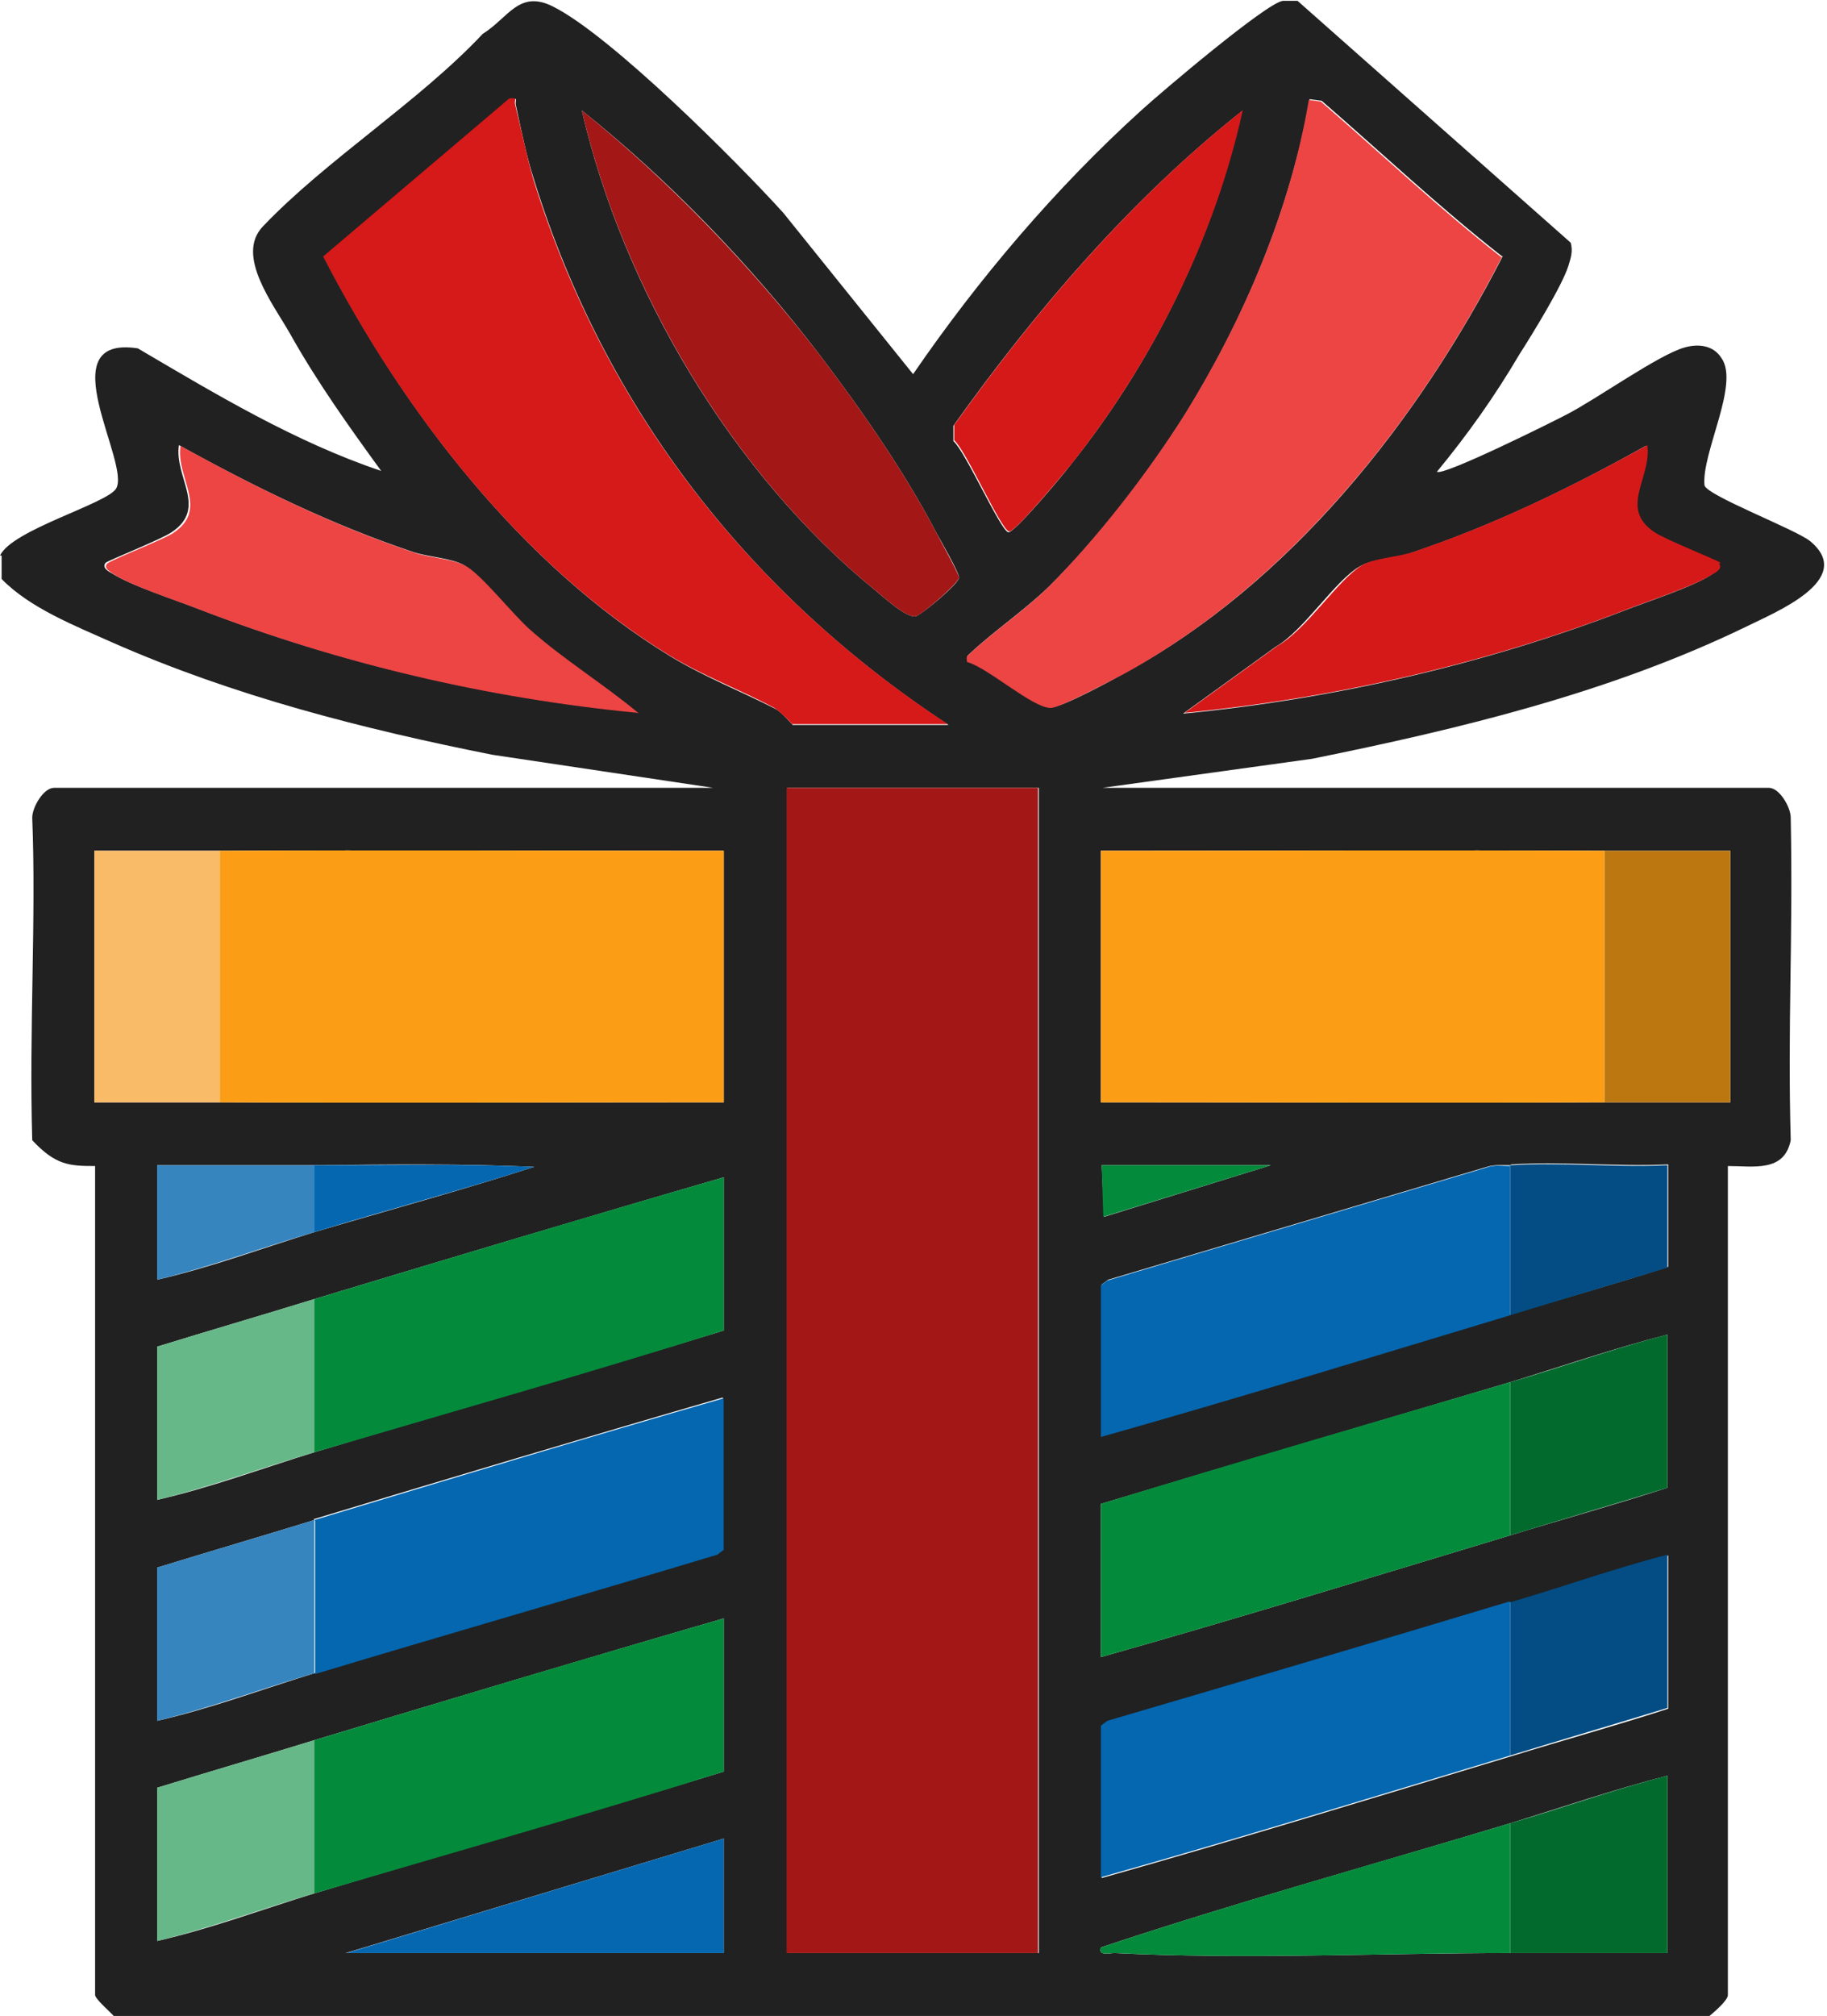 <svg viewBox="0 0 22.67 25" xmlns="http://www.w3.org/2000/svg"><path d="m0 6.89c.15-.32 1.32-.64 1.44-.83.19-.31-.85-1.91.27-1.74.97.57 1.95 1.16 3.02 1.52-.4-.55-.8-1.11-1.13-1.7-.21-.37-.68-.97-.34-1.33.79-.83 1.93-1.54 2.73-2.39.32-.2.45-.55.87-.34.72.36 2.28 1.92 2.86 2.56l1.61 2c.81-1.18 1.77-2.31 2.83-3.27.24-.22 1.56-1.34 1.76-1.36h.18l3.39 3c.03.11 0 .19-.03.29-.08.25-.45.85-.61 1.1-.3.51-.64.99-1.02 1.45.07.06 1.42-.61 1.61-.71.37-.19 1.14-.74 1.46-.83.17-.05.36-.03.46.13.23.32-.25 1.18-.21 1.58.04.13 1.12.54 1.31.69.58.48-.45.89-.79 1.06-1.69.82-3.56 1.27-5.39 1.64l-2.6.36h8.27c.13 0 .27.24.27.37.03 1.52-.04 2.57 0 4-.08.4-.46.32-.78.32v10.28c0 .07-.18.22-.24.27h-19.78c-.04-.05-.24-.22-.24-.27v-10.28c-.32 0-.49-.01-.78-.32-.04-1.37.05-2.74 0-4 0-.13.14-.37.27-.37h8.18l-2.74-.41c-1.61-.32-3.21-.73-4.71-1.39-.47-.21-1.03-.43-1.38-.79v-.29zm9.84 2.1h1.93c-2.47-1.62-4.26-3.92-5.14-6.75-.1-.31-.16-.62-.23-.94-.01-.06.04-.09-.07-.07l-2.31 1.96c.98 1.9 2.45 3.82 4.3 4.95.43.26.87.43 1.3.65.08.04.21.2.23.21zm8.8-5.81c-.77-.6-1.5-1.29-2.24-1.93l-.15-.02c-.24 1.37-.81 2.72-1.54 3.9-.46.73-1.09 1.55-1.7 2.15-.3.29-.67.54-.97.82-.04.04-.05.03-.03.1.26.07.81.58 1.04.57.13 0 .74-.33.9-.42 2.05-1.11 3.65-3.13 4.7-5.18zm-11.42-1.81c.51 2.22 1.87 4.51 3.64 5.95.1.08.4.36.51.32.08-.03.54-.41.53-.48 0-.06-.23-.46-.28-.55-.39-.75-.94-1.54-1.45-2.21-.85-1.11-1.86-2.16-2.95-3.03zm8.2 0c-1.39 1.1-2.56 2.47-3.59 3.91v.19c.15.13.58 1.1.68 1.13.07.02.68-.71.77-.83 1.01-1.26 1.78-2.8 2.13-4.39zm-7.51 7.47c-.43-.36-.92-.65-1.34-1.03-.22-.19-.61-.69-.81-.8-.16-.09-.43-.1-.62-.16-1.02-.34-1.98-.81-2.92-1.33-.06.4.36.78-.09 1.08-.13.09-.79.35-.82.38-.05.06.04.11.08.13.23.15.79.33 1.07.44 1.74.67 3.57 1.1 5.43 1.28zm13.42-1.85s-.68-.29-.82-.38c-.45-.3-.03-.68-.09-1.08-.93.52-1.9.99-2.92 1.33-.19.06-.46.07-.62.16-.31.17-.7.8-1.05 1l-1.15.83c1.86-.18 3.74-.61 5.48-1.28.28-.11.84-.29 1.07-.44.04-.03.13-.07.08-.13zm-8.44 2.78h-3.12v14.45h3.12zm-10.16.78c-.52 0-1.04 0-1.56 0v3.12h1.56c2.08.01 4.17 0 6.25 0v-3.12c-2.08 0-4.17-.01-6.25 0zm17.18 0c-2.08-.01-4.17 0-6.25 0v3.12c2.08 0 4.17.01 6.25 0h1.56v-3.12c-.52 0-1.04 0-1.56 0zm-16.01 3.9c-.65 0-1.3 0-1.95 0v1.42c.66-.15 1.3-.39 1.95-.59.91-.27 1.83-.52 2.73-.81-.91-.04-1.82-.03-2.73-.02zm11.87 0h-2.1l.03.64zm2.97 0c-.1 0-.2-.01-.29.02l-4.7 1.4-.08.06v1.88c1.7-.48 3.39-1 5.08-1.51.65-.2 1.3-.38 1.95-.59v-1.27c-.64.03-1.32-.04-1.95 0zm-14.84 1.66c-.65.2-1.3.39-1.95.59v1.9c.66-.15 1.3-.39 1.95-.59 1.69-.51 3.39-.99 5.08-1.51v-1.9c-1.69.49-3.39 1-5.08 1.51zm14.84 1.03c-1.69.5-3.39 1-5.08 1.51v1.9c1.7-.48 3.39-1 5.08-1.51.65-.2 1.3-.38 1.95-.59v-1.9c-.66.17-1.3.39-1.95.59zm-14.84 1.71c-.65.2-1.3.39-1.95.59v1.9c.66-.15 1.3-.39 1.95-.59 1.66-.5 3.33-.98 4.99-1.48l.08-.06v-1.88c-1.69.49-3.39 1-5.08 1.51zm14.84 1.02c-1.66.5-3.33.99-4.99 1.48l-.08.06v1.88c1.7-.48 3.39-1 5.08-1.51.65-.2 1.3-.38 1.95-.59v-1.9c-.66.17-1.3.39-1.95.59zm-14.84 1.71c-.65.2-1.3.39-1.95.59v1.9c.66-.15 1.3-.39 1.95-.59 1.69-.51 3.39-.99 5.08-1.51v-1.9c-1.69.49-3.39 1-5.08 1.51zm14.84 1.03c-1.69.51-3.4.98-5.08 1.54-.04.11.11.07.17.07 1.58.08 3.31 0 4.91 0h1.95v-2.2c-.66.17-1.3.39-1.95.59zm-9.76.19-4.69 1.42h4.69z" fill="#212121"/><path d="m9.76 9.77h3.12v14.45h-3.12z" fill="#a41717"/><path d="m2.73 10.55c2.08-.01 4.17 0 6.25 0v3.12c-2.08 0-4.17.01-6.25 0z" fill="#fb9d15"/><path d="m19.91 10.55v3.12c-2.08.01-4.17 0-6.25 0v-3.12c2.08 0 4.17-.01 6.25 0z" fill="#fb9d15"/><path d="m9.84 8.99s-.15-.16-.23-.21c-.43-.23-.87-.39-1.3-.65-1.85-1.13-3.32-3.05-4.3-4.95l2.31-1.96c.11-.01.06.02.07.07.08.32.14.63.23.94.88 2.83 2.67 5.13 5.14 6.75h-1.93z" fill="#d61919"/><path d="m18.64 3.18c-1.04 2.04-2.65 4.06-4.7 5.18-.16.08-.77.41-.9.42-.23 0-.78-.5-1.04-.57-.01-.07-.01-.06.03-.1.3-.28.67-.53.97-.82.61-.61 1.24-1.42 1.7-2.15.73-1.18 1.31-2.53 1.54-3.9l.15.02c.74.64 1.47 1.33 2.24 1.93z" fill="#ed4444"/><path d="m18.74 19.87v1.9c-1.69.51-3.38 1.03-5.08 1.51v-1.88l.08-.06c1.67-.49 3.33-.98 4.99-1.48z" fill="#0467b0"/><path d="m18.74 14.45v1.86c-1.69.51-3.38 1.03-5.08 1.51v-1.88l.08-.06 4.7-1.4c.1-.04.2-.02.29-.02z" fill="#0467b0"/><path d="m18.74 17.14v1.9c-1.69.51-3.38 1.03-5.08 1.51v-1.9c1.69-.52 3.38-1.01 5.08-1.51z" fill="#038b3b"/><path d="m3.9 18.85c1.69-.51 3.38-1.02 5.08-1.51v1.88l-.08.06c-1.66.5-3.33.98-4.99 1.48v-1.9z" fill="#0467b0"/><path d="m3.9 21.58c1.69-.51 3.38-1.02 5.08-1.51v1.9c-1.68.53-3.38 1.01-5.08 1.51z" fill="#038b3b"/><path d="m3.9 16.11c1.69-.51 3.38-1.02 5.08-1.51v1.9c-1.68.53-3.38 1.01-5.08 1.51z" fill="#038b3b"/><path d="m7.22 1.37c1.08.87 2.1 1.93 2.95 3.03.51.67 1.06 1.46 1.45 2.21.05.1.27.49.28.55 0 .07-.46.46-.53.48-.11.04-.41-.24-.51-.32-1.77-1.44-3.13-3.74-3.64-5.95z" fill="#a31717"/><path d="m7.91 8.84c-1.86-.18-3.69-.61-5.43-1.28-.28-.11-.84-.29-1.07-.44-.04-.03-.13-.07-.08-.13.03-.04.68-.29.82-.38.45-.3.03-.68.09-1.08.94.52 1.9.99 2.92 1.33.19.06.46.07.62.16.2.11.59.61.81.8.42.37.91.67 1.34 1.03z" fill="#ed4444"/><path d="m21.33 6.99c.05.06-.04.11-.08.13-.23.15-.79.33-1.07.44-1.74.67-3.62 1.1-5.48 1.28l1.15-.83c.36-.2.75-.82 1.05-1 .16-.09.43-.1.62-.16 1.02-.34 1.98-.81 2.92-1.33.06.4-.36.78.09 1.08.13.09.79.35.82.38z" fill="#d51919"/><path d="m15.42 1.37c-.35 1.59-1.12 3.12-2.13 4.39-.1.12-.7.85-.77.83-.1-.02-.53-1-.68-1.13v-.19c1.03-1.44 2.2-2.81 3.59-3.91z" fill="#d51919"/><path d="m2.73 10.55v3.12c-.52 0-1.04 0-1.56 0v-3.12z" fill="#fabb69"/><path d="m19.91 10.55h1.56v3.12c-.52 0-1.04 0-1.56 0z" fill="#bc7710"/><path d="m18.74 22.61v1.61c-1.6 0-3.32.08-4.91 0-.06 0-.21.04-.17-.07 1.68-.56 3.38-1.03 5.08-1.54z" fill="#038b3b"/><path d="m3.9 21.58v1.9c-.65.19-1.29.43-1.95.59v-1.9c.65-.2 1.3-.39 1.95-.59z" fill="#67b888"/><path d="m3.9 16.11v1.9c-.65.19-1.29.43-1.95.59v-1.9c.65-.2 1.3-.39 1.95-.59z" fill="#67b888"/><path d="m3.9 18.85v1.9c-.65.19-1.29.43-1.95.59v-1.9c.65-.2 1.3-.39 1.95-.59z" fill="#3685bf"/><path d="m18.74 17.14c.65-.19 1.29-.42 1.95-.59v1.9c-.65.2-1.3.39-1.95.59z" fill="#036a2d"/><path d="m18.74 19.87c.65-.19 1.29-.42 1.95-.59v1.9c-.65.2-1.3.39-1.95.59z" fill="#034d84"/><path d="m18.74 22.61c.65-.19 1.29-.42 1.95-.59v2.2c-.65 0-1.3 0-1.95 0z" fill="#036a2d"/><path d="m8.98 22.8v1.42h-4.68z" fill="#0467b0"/><path d="m18.74 14.45c.64-.04 1.31.03 1.95 0v1.27c-.65.2-1.3.39-1.95.59z" fill="#034d84"/><path d="m3.9 14.45v.83c-.65.19-1.29.43-1.95.59v-1.42z" fill="#3685bf"/><path d="m3.9 14.45c.91 0 1.83-.02 2.73.02-.9.29-1.82.53-2.73.81z" fill="#0467b0"/><path d="m15.77 14.45-2.08.64-.02-.64z" fill="#038b3b"/></svg>